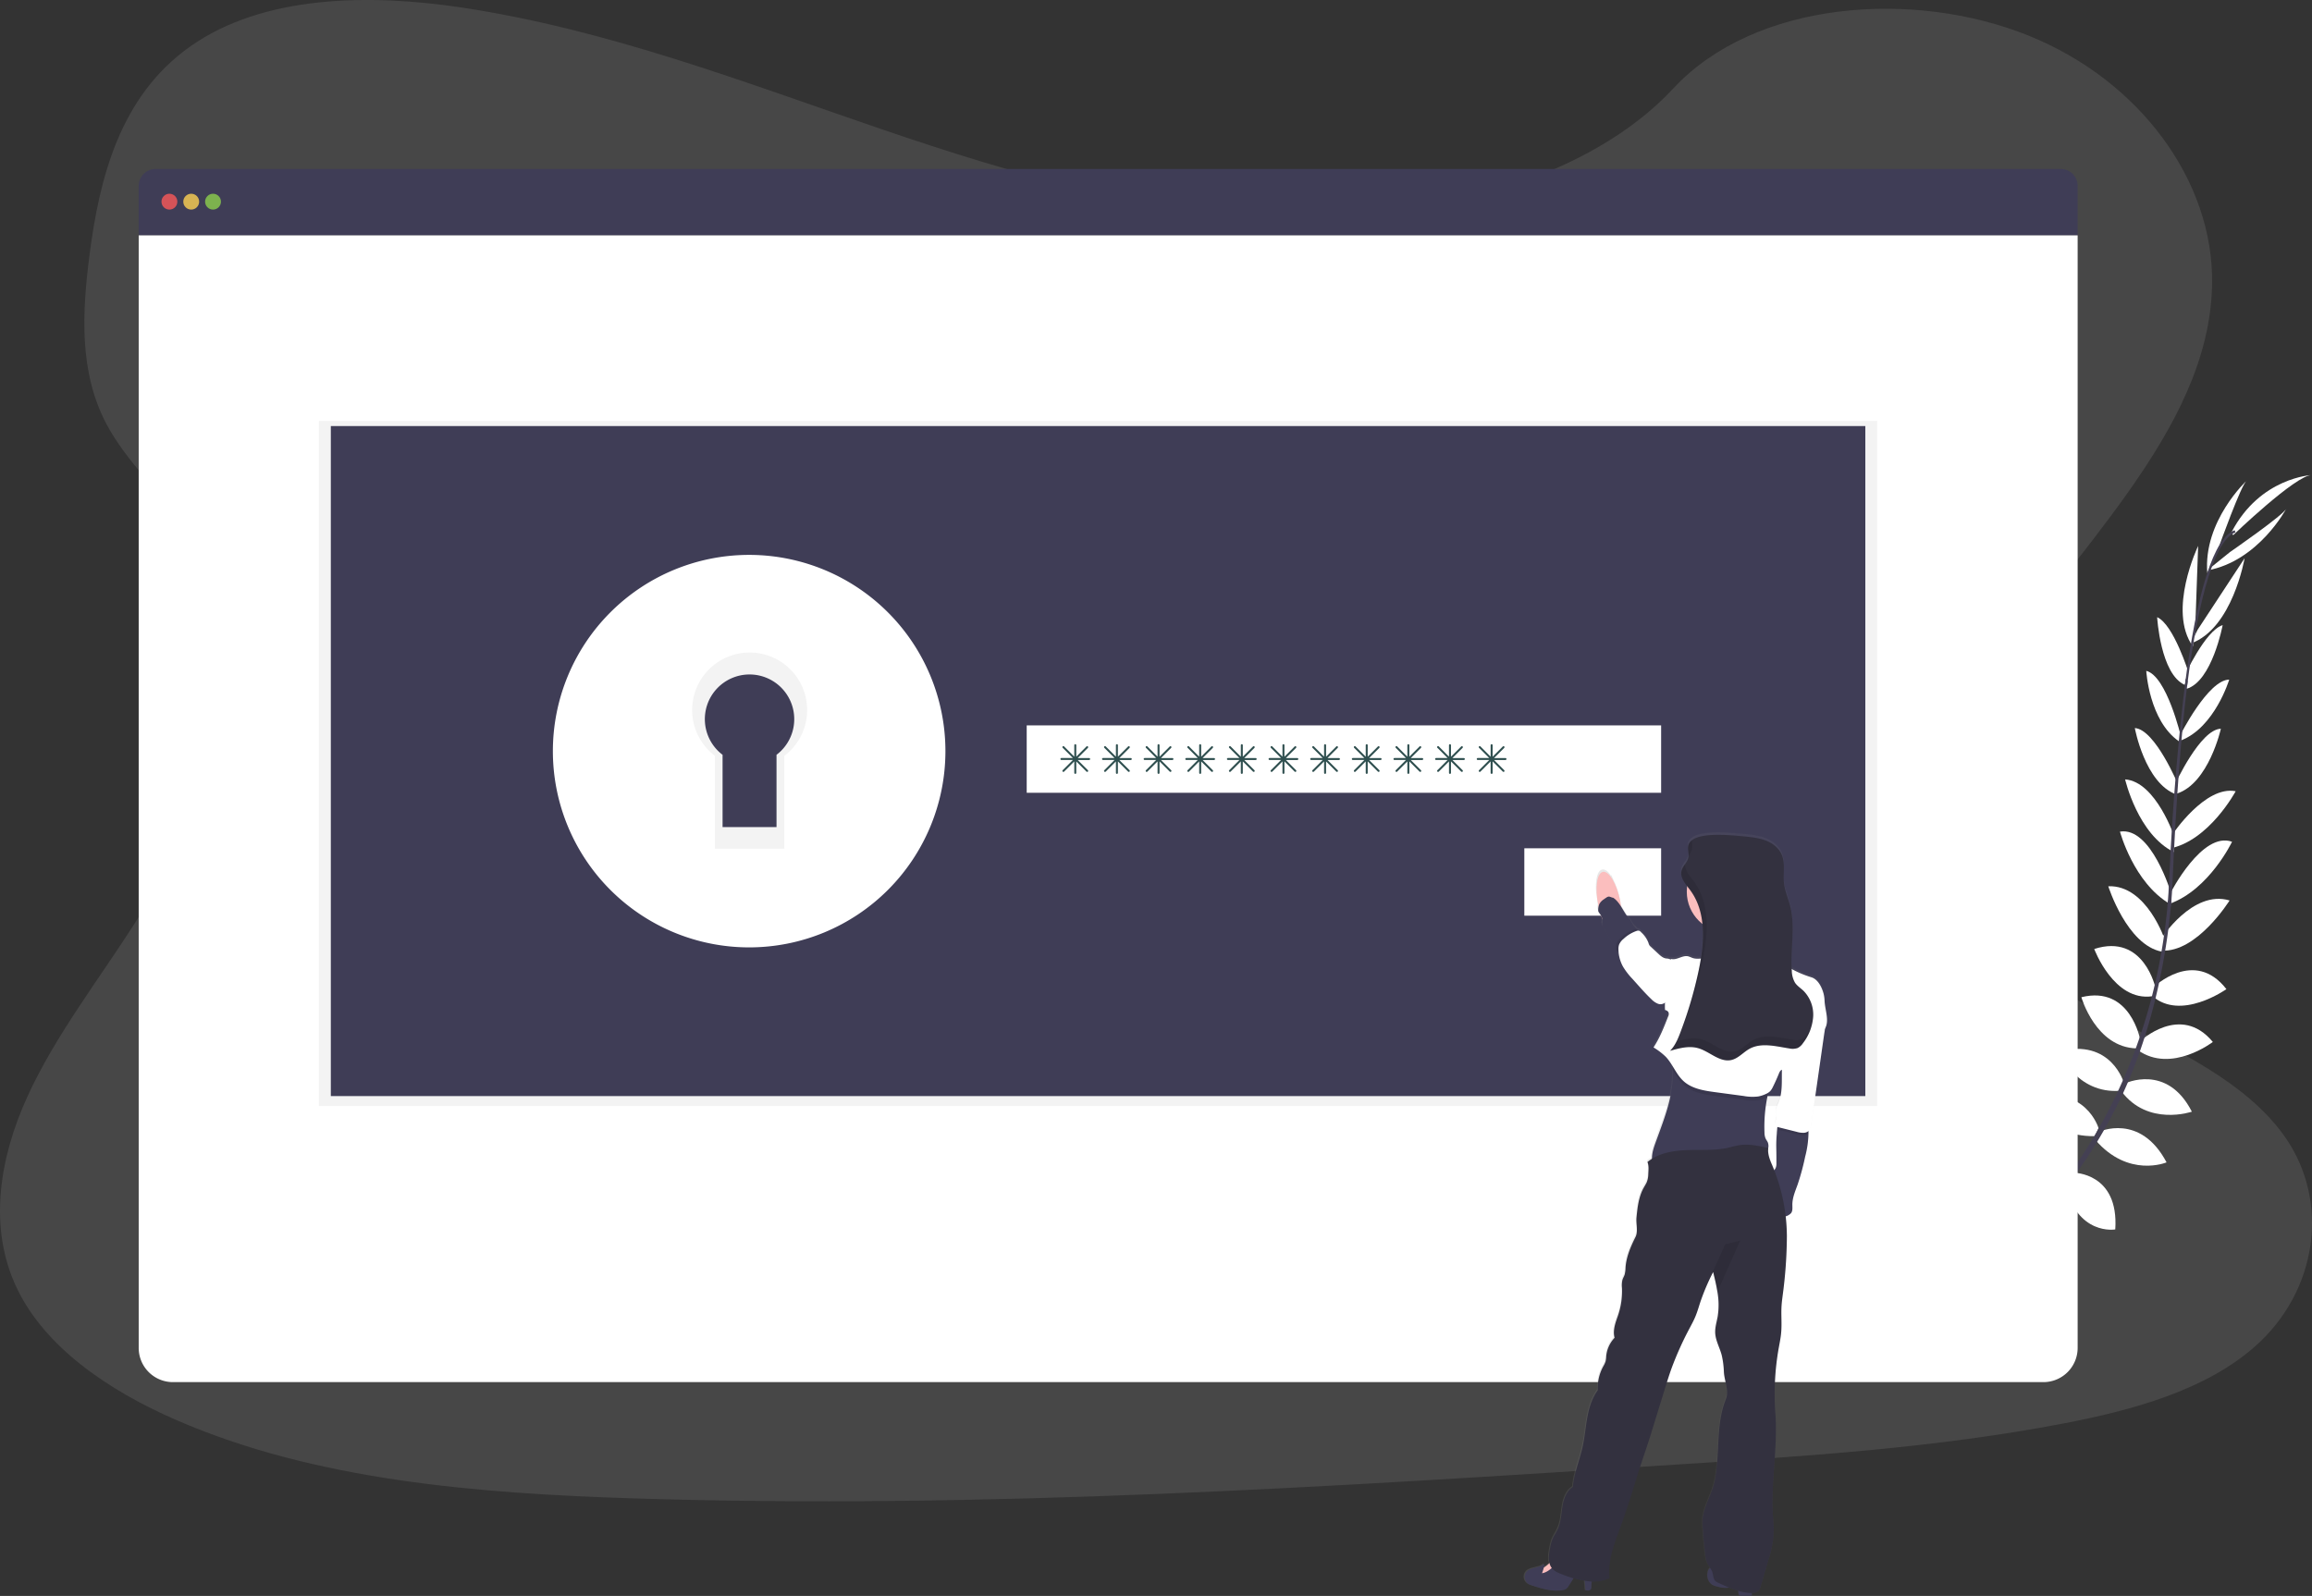 <svg id="f9eb83fe-2109-496c-8de2-d29751931755" data-name="Layer 1" xmlns="http://www.w3.org/2000/svg" xmlns:xlink="http://www.w3.org/1999/xlink" width="1166.17" height="805.09" viewBox="0 0 1166.17 805.09"><rect x="0" y="0" width="1166.17" height="805.09" fill="#333333" stroke="none"/><defs><linearGradient id="b7f84a8b-804f-4004-8d61-2f9b427d4893" x1="785.51" y1="659.88" x2="938.51" y2="659.88" gradientUnits="userSpaceOnUse"><stop offset="0" stop-color="gray" stop-opacity="0.25"/><stop offset="0.54" stop-color="gray" stop-opacity="0.12"/><stop offset="1" stop-color="gray" stop-opacity="0.1"/></linearGradient></defs><title>authentication</title><path d="M676.53,157.07c-74.75.1-146.7-21.09-215.52-44.63S323.9,62.54,250.54,51.37c-47.18-7.18-100.83-6.52-137.71,19.55C77.33,96,67.05,137.51,62.09,175.86c-3.73,28.85-5.45,59.13,8.52,85.52,9.7,18.32,26.3,33.42,38,50.88C149.45,373,124.89,450.59,85.2,512.74c-18.61,29.16-40.41,57.11-54.48,87.94s-19.84,65.79-5.49,96.22c14.22,30.16,46.34,52.05,80.81,67,70,30.42,151.5,36.94,230.81,39.45,175.56,5.57,351.46-5.79,526.89-17.15,64.92-4.2,130.13-8.43,193.71-20.6,35.3-6.75,71.65-16.77,96.68-38.73,31.77-27.88,38.27-73.4,15.15-106.12-38.77-54.88-141-65.23-168.8-124.61-15.33-32.69-2.11-70.18,17.36-101.69,41.76-67.61,113.64-128.17,114.85-203.79.83-51.93-36.55-102.59-92.38-125.16C981.79,41.86,902,47.94,861,92,818.84,137.39,742.53,157,676.53,157.07Z" transform="translate(-16.91 -47.46)" fill="#ffffff" opacity="0.1"/><path d="M1009.44,692.82s-12.29-8.11-24.47-2.34c0,0,3.75,7.22,19.17,6.54Z" transform="translate(-16.91 -47.46)" fill="#ffffff"/><path d="M1011,693.25s3.74,14.24-5.64,23.93c0,0-5.64-5.87,0-20.25Z" transform="translate(-16.91 -47.46)" fill="#ffffff"/><path d="M1026.28,679.58s-.91-12.11-28.26-8.09c0,0-.13,7.81,9.47,11.51S1021.49,683.58,1026.28,679.58Z" transform="translate(-16.91 -47.46)" fill="#ffffff"/><path d="M1028,679.5s11.56,3.71,1.25,29.36c0,0-7.63-1.7-9-11.91S1022.94,683.22,1028,679.5Z" transform="translate(-16.91 -47.46)" fill="#ffffff"/><path d="M1043.44,662.32s1.57-19.93-26.38-17.89c0,0-2,18,21.45,22.68Z" transform="translate(-16.91 -47.46)" fill="#ffffff"/><path d="M1061.91,639.82s-3.83-22.59-31.77-15.86c0,0-.1,19.53,27.21,21.24Z" transform="translate(-16.91 -47.46)" fill="#ffffff"/><path d="M1075.41,616.56s-6.42-22-34.1-15.42c0,0,6.59,19.79,32.26,19.48Z" transform="translate(-16.91 -47.46)" fill="#ffffff"/><path d="M1088.23,593.84s-6.27-22.83-33-16c0,0,8.92,21.69,31.23,19.86Z" transform="translate(-16.91 -47.46)" fill="#ffffff"/><path d="M1096.49,572.26s-4.82-27.92-29.74-21.74c0,0,7.24,25.4,27.91,25.81Z" transform="translate(-16.91 -47.46)" fill="#ffffff"/><path d="M1104.24,546.19s-5.79-28.14-31-20c0,0,9.88,26.6,29.21,23.85Z" transform="translate(-16.91 -47.46)" fill="#ffffff"/><path d="M1109,521.93s-9.19-28.15-28.68-27.39c0,0,9.39,29.73,27.05,33Z" transform="translate(-16.91 -47.46)" fill="#ffffff"/><path d="M1112.08,498.25s-10-33.88-25.86-31.27c0,0,6.92,25.9,25.3,36.55Z" transform="translate(-16.91 -47.46)" fill="#ffffff"/><path d="M1113.82,470s-9.38-28.23-25-29.36c0,0,6.38,27.78,24.69,36.7Z" transform="translate(-16.91 -47.46)" fill="#ffffff"/><path d="M1115.71,443.64s-11.69-28.26-22-28.9c0,0,5.08,27.83,21,33.54Z" transform="translate(-16.91 -47.46)" fill="#ffffff"/><path d="M1117,419.12s-7.19-30.69-17.52-33.24c0,0,1.41,25.11,16.48,35.54Z" transform="translate(-16.91 -47.46)" fill="#ffffff"/><path d="M1120.9,387s-7.56-24.47-15.93-28.2c0,0,1.65,28.85,14,34.18Z" transform="translate(-16.91 -47.46)" fill="#ffffff"/><path d="M1124.13,366l1.52-43.14S1110,355.38,1123,373.57Z" transform="translate(-16.91 -47.46)" fill="#ffffff"/><path d="M1136.21,323.09s11.27-31.5,14-33.26c0,0-22.1,20.44-19.94,46.73Z" transform="translate(-16.91 -47.46)" fill="#ffffff"/><path d="M1044.2,662.17s19.82-2.59,19.23,25.42c0,0-17.91,2.92-23.76-20.25Z" transform="translate(-16.91 -47.46)" fill="#ffffff"/><path d="M1062.85,639.06s22.9-.07,21,28.6c0,0-19.23,3.44-25.57-23.18Z" transform="translate(-16.91 -47.46)" fill="#ffffff"/><path d="M1075.63,618.41s20.79-9.75,34.09,15.42c0,0-19.2,8.12-35.93-11.35Z" transform="translate(-16.91 -47.46)" fill="#ffffff"/><path d="M1088.69,594.05s21.29-10.37,33.79,14.21c0,0-22.18,7.64-35.55-10.32Z" transform="translate(-16.91 -47.46)" fill="#ffffff"/><path d="M1096.22,572.87s20.49-19.57,36.84.22c0,0-20.93,16.11-37.78,4.14Z" transform="translate(-16.91 -47.46)" fill="#ffffff"/><path d="M1103.08,545.52s20.61-20,36.83.92c0,0-23.13,16.43-37.57,3.28Z" transform="translate(-16.91 -47.46)" fill="#ffffff"/><path d="M1106.93,521.13s15.88-25,34.58-19.42c0,0-16.48,26.47-34.4,25.29Z" transform="translate(-16.91 -47.46)" fill="#ffffff"/><path d="M1111.61,498.09s16-31.48,31.14-26c0,0-11.54,24.2-31.55,31.31Z" transform="translate(-16.91 -47.46)" fill="#ffffff"/><path d="M1112.72,468.36s16.45-24.78,31.86-21.75c0,0-13.45,25.13-33.46,28.92Z" transform="translate(-16.91 -47.46)" fill="#ffffff"/><path d="M1114,443.09s12.75-27.81,23.11-28c0,0-6.12,27.61-22.25,32.72Z" transform="translate(-16.91 -47.46)" fill="#ffffff"/><path d="M1116.5,418.52s14.17-28.16,24.82-28.22c0,0-7.25,24.08-24.35,30.69Z" transform="translate(-16.91 -47.46)" fill="#ffffff"/><path d="M1118.63,388.76s10.6-23.3,19.38-25.94c0,0-5.3,28.4-18.21,32.12Z" transform="translate(-16.91 -47.46)" fill="#ffffff"/><path d="M1125.39,365.15l23.69-36.09s-6.07,35.6-27.15,43Z" transform="translate(-16.91 -47.46)" fill="#ffffff"/><path d="M1141.65,326s27.53-19,28.53-22.07c0,0-14,26.61-40,31.31Z" transform="translate(-16.91 -47.46)" fill="#ffffff"/><path d="M1143.3,317.45s31.61-30.39,39.68-30.36c0,0-26.07,1.19-40.44,28.74Z" transform="translate(-16.91 -47.46)" fill="#ffffff"/><path d="M1118.94,393.27l1.15.15c5.94-46.49,14.6-74,24.38-77.37l-.38-1.1C1133.72,318.55,1125,345.64,1118.94,393.27Z" transform="translate(-16.91 -47.46)" fill="#444053"/><path d="M1110.2,504.45l1.74.14c.37-4.34.65-8.78.84-13.21,1.66-38.48,4.23-73.82,7.61-100.31l-1-1.25c-3.39,26.55-6.69,62.95-8.35,101.49C1110.85,495.71,1110.57,500.13,1110.2,504.45Z" transform="translate(-16.91 -47.46)" fill="#444053"/><path d="M977,715c.3-.13,30.93-13.81,62.72-46.43a252.22,252.22,0,0,0,45.85-65c14.7-29.93,23.66-66.71,26.66-102.44l-1.81.85c-6.75,80.2-43.26,135-72.29,164.85-31.48,32.33-61.77,45.87-62.07,46Z" transform="translate(-16.91 -47.46)" fill="#444053"/><path d="M1056.31,132.69H95.43a8.56,8.56,0,0,0-8.56,8.56v24.94h978V141.25A8.56,8.56,0,0,0,1056.31,132.69Z" transform="translate(-16.91 -47.46)" fill="#3f3d56"/><path d="M86.87,166.19V727.43a17.26,17.26,0,0,0,17.26,17.26h943.48a17.26,17.26,0,0,0,17.26-17.26V166.19Z" transform="translate(-16.91 -47.46)" fill="#fff"/><circle cx="85.45" cy="101.73" r="4" fill="#fa5959" opacity="0.8"/><circle cx="96.45" cy="101.73" r="4" fill="#fed253" opacity="0.8"/><circle cx="107.45" cy="101.73" r="4" fill="#8ccf4d" opacity="0.8"/><rect x="160.87" y="212.31" width="786" height="345.62" opacity="0.05"/><rect x="166.87" y="214.93" width="774" height="338" fill="#3f3d56"/><path d="M394.78,349.38a77,77,0,1,0,77,77A77,77,0,0,0,394.78,349.38Zm13.81,78.85v36.46H381.37V428.23a22.55,22.55,0,1,1,27.22,0Z" transform="translate(-16.91 -47.46)" fill="#ffffff"/><path d="M394.78,349.38a77,77,0,1,0,77,77A77,77,0,0,0,394.78,349.38Zm13.81,78.85v36.46H381.37V428.23a22.55,22.55,0,1,1,27.22,0Z" transform="translate(-16.91 -47.46)" opacity="0.05"/><path d="M394.78,327.38a99,99,0,1,0,99,99A99,99,0,0,0,394.78,327.38Zm17.75,101.38v46.87h-35V428.76a29,29,0,1,1,35,0Z" transform="translate(-16.91 -47.46)" fill="#ffffff"/><rect x="517.87" y="365.93" width="320" height="34" fill="#fff"/><rect x="768.87" y="427.93" width="69" height="34" fill="#ffffff"/><path d="M566.28,429.88h-5.79l5.15-5.14a.51.51,0,0,0,0-.71.5.5,0,0,0-.71,0l-5.15,5.15v-5.8a.5.5,0,0,0-.5-.5.51.51,0,0,0-.5.5v5.8L553.64,424a.5.5,0,0,0-.71,0,.51.51,0,0,0,0,.71l5.15,5.14h-5.8a.51.51,0,0,0-.5.5.5.5,0,0,0,.5.5h5.8L552.93,436a.51.51,0,0,0,0,.71.52.52,0,0,0,.71,0l5.14-5.15v5.79a.5.5,0,0,0,.5.5.5.5,0,0,0,.5-.5v-5.79l5.15,5.15a.52.52,0,0,0,.71,0,.51.51,0,0,0,0-.71l-5.15-5.15h5.79a.5.5,0,0,0,.5-.5A.5.5,0,0,0,566.28,429.88Z" transform="translate(-16.91 -47.46)" fill="#2f4f4f"/><path d="M587.28,429.88h-5.79l5.15-5.14a.51.51,0,0,0,0-.71.5.5,0,0,0-.71,0l-5.15,5.15v-5.8a.5.5,0,0,0-.5-.5.51.51,0,0,0-.5.5v5.8L574.64,424a.5.5,0,0,0-.71,0,.51.51,0,0,0,0,.71l5.15,5.14h-5.8a.51.51,0,0,0-.5.5.5.5,0,0,0,.5.5h5.8L573.93,436a.51.51,0,0,0,0,.71.52.52,0,0,0,.71,0l5.14-5.15v5.79a.5.5,0,0,0,.5.5.5.5,0,0,0,.5-.5v-5.79l5.15,5.15a.52.52,0,0,0,.71,0,.51.51,0,0,0,0-.71l-5.15-5.15h5.79a.5.5,0,0,0,.5-.5A.5.5,0,0,0,587.28,429.88Z" transform="translate(-16.91 -47.46)" fill="#2f4f4f"/><path d="M608.28,429.88h-5.79l5.15-5.14a.51.51,0,0,0,0-.71.5.5,0,0,0-.71,0l-5.15,5.15v-5.8a.5.5,0,0,0-.5-.5.51.51,0,0,0-.5.5v5.8L595.64,424a.5.5,0,0,0-.71,0,.51.51,0,0,0,0,.71l5.15,5.14h-5.8a.51.51,0,0,0-.5.5.5.5,0,0,0,.5.5h5.8L594.93,436a.51.51,0,0,0,0,.71.52.52,0,0,0,.71,0l5.14-5.15v5.79a.5.5,0,0,0,.5.5.5.5,0,0,0,.5-.5v-5.79l5.15,5.15a.52.52,0,0,0,.71,0,.51.51,0,0,0,0-.71l-5.15-5.15h5.79a.5.5,0,0,0,.5-.5A.5.5,0,0,0,608.28,429.88Z" transform="translate(-16.91 -47.46)" fill="#2f4f4f"/><path d="M629.28,429.88h-5.79l5.15-5.14a.51.51,0,0,0,0-.71.5.5,0,0,0-.71,0l-5.15,5.15v-5.8a.5.5,0,0,0-.5-.5.51.51,0,0,0-.5.5v5.8L616.64,424a.5.5,0,0,0-.71,0,.51.51,0,0,0,0,.71l5.15,5.14h-5.8a.51.51,0,0,0-.5.5.5.5,0,0,0,.5.5h5.8L615.93,436a.51.51,0,0,0,0,.71.52.52,0,0,0,.71,0l5.14-5.15v5.79a.5.5,0,0,0,.5.5.5.5,0,0,0,.5-.5v-5.79l5.15,5.15a.52.52,0,0,0,.71,0,.51.51,0,0,0,0-.71l-5.15-5.15h5.79a.5.5,0,0,0,.5-.5A.5.5,0,0,0,629.28,429.88Z" transform="translate(-16.91 -47.46)" fill="#2f4f4f"/><path d="M650.28,429.88h-5.79l5.15-5.14a.51.51,0,0,0,0-.71.5.5,0,0,0-.71,0l-5.15,5.15v-5.8a.5.5,0,0,0-.5-.5.51.51,0,0,0-.5.5v5.8L637.64,424a.5.5,0,0,0-.71,0,.51.51,0,0,0,0,.71l5.15,5.14h-5.8a.51.51,0,0,0-.5.5.5.5,0,0,0,.5.5h5.8L636.93,436a.51.51,0,0,0,0,.71.52.52,0,0,0,.71,0l5.14-5.15v5.79a.5.5,0,0,0,.5.5.5.5,0,0,0,.5-.5v-5.79l5.15,5.15a.52.52,0,0,0,.71,0,.51.51,0,0,0,0-.71l-5.15-5.15h5.79a.5.5,0,0,0,.5-.5A.5.5,0,0,0,650.28,429.88Z" transform="translate(-16.91 -47.46)" fill="#2f4f4f"/><path d="M671.28,429.88h-5.79l5.15-5.14a.51.51,0,0,0,0-.71.5.5,0,0,0-.71,0l-5.15,5.15v-5.8a.5.5,0,0,0-.5-.5.51.51,0,0,0-.5.5v5.8L658.64,424a.5.5,0,0,0-.71,0,.51.51,0,0,0,0,.71l5.15,5.14h-5.8a.51.51,0,0,0-.5.5.5.5,0,0,0,.5.5h5.8L657.93,436a.51.51,0,0,0,0,.71.52.52,0,0,0,.71,0l5.14-5.15v5.79a.5.5,0,0,0,.5.5.5.5,0,0,0,.5-.5v-5.79l5.15,5.15a.52.52,0,0,0,.71,0,.51.51,0,0,0,0-.71l-5.15-5.15h5.79a.5.5,0,0,0,.5-.5A.5.5,0,0,0,671.28,429.88Z" transform="translate(-16.91 -47.46)" fill="#2f4f4f"/><path d="M692.28,429.88h-5.79l5.15-5.14a.51.51,0,0,0,0-.71.5.5,0,0,0-.71,0l-5.15,5.15v-5.8a.5.5,0,0,0-.5-.5.51.51,0,0,0-.5.5v5.8L679.64,424a.5.5,0,0,0-.71,0,.51.51,0,0,0,0,.71l5.15,5.14h-5.8a.51.51,0,0,0-.5.5.5.5,0,0,0,.5.5h5.8L678.93,436a.51.51,0,0,0,0,.71.52.52,0,0,0,.71,0l5.14-5.15v5.79a.5.5,0,0,0,.5.5.5.5,0,0,0,.5-.5v-5.79l5.15,5.15a.52.52,0,0,0,.71,0,.51.51,0,0,0,0-.71l-5.15-5.15h5.79a.5.5,0,0,0,.5-.5A.5.5,0,0,0,692.28,429.88Z" transform="translate(-16.91 -47.46)" fill="#2f4f4f"/><path d="M713.28,429.88h-5.79l5.15-5.14a.51.51,0,0,0,0-.71.5.5,0,0,0-.71,0l-5.15,5.15v-5.8a.5.5,0,0,0-.5-.5.51.51,0,0,0-.5.5v5.8L700.64,424a.5.5,0,0,0-.71,0,.51.51,0,0,0,0,.71l5.15,5.14h-5.8a.51.51,0,0,0-.5.5.5.5,0,0,0,.5.5h5.8L699.93,436a.51.51,0,0,0,0,.71.52.52,0,0,0,.71,0l5.14-5.15v5.79a.5.5,0,0,0,.5.5.5.5,0,0,0,.5-.5v-5.79l5.15,5.15a.52.52,0,0,0,.71,0,.51.51,0,0,0,0-.71l-5.15-5.15h5.79a.5.5,0,0,0,.5-.5A.5.5,0,0,0,713.28,429.88Z" transform="translate(-16.91 -47.46)" fill="#2f4f4f"/><path d="M734.28,429.88h-5.79l5.15-5.14a.51.51,0,0,0,0-.71.5.5,0,0,0-.71,0l-5.15,5.15v-5.8a.5.5,0,0,0-.5-.5.51.51,0,0,0-.5.5v5.8L721.64,424a.5.5,0,0,0-.71,0,.51.51,0,0,0,0,.71l5.15,5.14h-5.8a.51.51,0,0,0-.5.5.5.5,0,0,0,.5.5h5.8L720.93,436a.51.51,0,0,0,0,.71.52.52,0,0,0,.71,0l5.14-5.15v5.79a.5.5,0,0,0,.5.5.5.5,0,0,0,.5-.5v-5.79l5.15,5.15a.52.52,0,0,0,.71,0,.51.51,0,0,0,0-.71l-5.15-5.15h5.79a.5.5,0,0,0,.5-.5A.5.5,0,0,0,734.28,429.88Z" transform="translate(-16.91 -47.46)" fill="#2f4f4f"/><path d="M755.28,429.88h-5.79l5.15-5.14a.51.51,0,0,0,0-.71.5.5,0,0,0-.71,0l-5.15,5.15v-5.8a.5.5,0,0,0-.5-.5.51.51,0,0,0-.5.5v5.8L742.64,424a.5.5,0,0,0-.71,0,.51.51,0,0,0,0,.71l5.15,5.14h-5.8a.51.51,0,0,0-.5.5.5.5,0,0,0,.5.5h5.8L741.93,436a.51.51,0,0,0,0,.71.52.52,0,0,0,.71,0l5.14-5.15v5.79a.5.5,0,0,0,.5.5.5.5,0,0,0,.5-.5v-5.79l5.15,5.15a.52.52,0,0,0,.71,0,.51.51,0,0,0,0-.71l-5.15-5.15h5.79a.5.5,0,0,0,.5-.5A.5.5,0,0,0,755.28,429.88Z" transform="translate(-16.91 -47.46)" fill="#2f4f4f"/><path d="M776.28,429.88h-5.79l5.15-5.14a.51.51,0,0,0,0-.71.5.5,0,0,0-.71,0l-5.15,5.15v-5.8a.5.5,0,0,0-.5-.5.51.51,0,0,0-.5.5v5.8L763.64,424a.5.5,0,0,0-.71,0,.51.51,0,0,0,0,.71l5.15,5.14h-5.8a.51.51,0,0,0-.5.5.5.5,0,0,0,.5.5h5.8L762.93,436a.51.51,0,0,0,0,.71.52.52,0,0,0,.71,0l5.14-5.15v5.79a.5.5,0,0,0,.5.5.5.5,0,0,0,.5-.5v-5.79l5.15,5.15a.52.52,0,0,0,.71,0,.51.51,0,0,0,0-.71l-5.15-5.15h5.79a.5.5,0,0,0,.5-.5A.5.5,0,0,0,776.28,429.88Z" transform="translate(-16.91 -47.46)" fill="#2f4f4f"/><path d="M937.27,551.53a17.9,17.9,0,0,0-.45-3.59c-.9-3.38-2.93-7.47-6.27-8.49a52.64,52.64,0,0,1-9.94-4.2c-.6-10.72,1.86-21.69-.82-32.08-1-3.8-2.65-7.44-3.09-11.33-.55-4.84.77-10-1.16-14.46-1.52-3.52-4.86-6-8.45-7.3s-7.46-1.65-11.27-2c-4.8-.39-20.34-2.23-25.76,2.06h0a5.66,5.66,0,0,0-1,1l0,0a4,4,0,0,0-.32.52l-.05.08a4.06,4.06,0,0,0-.27.65h0a5.06,5.06,0,0,0-.17.75c0,.08,0,.16,0,.24s0,.35,0,.53v.27c0,.18,0,.36,0,.55s0,.14,0,.21c.07.9.2,1.8.2,2.69a5.79,5.79,0,0,1-.12,1.32,9.24,9.24,0,0,1-1.66,3.24h0l-.18.26c-.11.16-.22.31-.32.47s-.18.28-.26.42-.16.23-.23.36a4.89,4.89,0,0,0-.26.51c0,.1-.11.19-.15.29a4.94,4.94,0,0,0-.3.84,5.58,5.58,0,0,0-.06,2.66,9.9,9.9,0,0,0,1.37,3.15c.25.41.52.81.8,1.21l.7.95a21.58,21.58,0,0,0-.21,2.8,20.69,20.69,0,0,0,7.9,16.26,61.25,61.25,0,0,1-.13,12.69c-.09.88-.2,1.77-.32,2.65s-.21,1.46-.33,2.19a10.15,10.15,0,0,1-4.37-.33,20.59,20.59,0,0,0-2-.77c-2.91-.73-5.88,2.17-8.76,1.29,0,.14-.08.27-.13.4a3.92,3.92,0,0,0-2-.59c-1.71-.08-3.1-1.32-4.34-2.49l-3.81-3.59a4.21,4.21,0,0,1-.66-.74,5.19,5.19,0,0,1-.46-1.23c-.64-2.07-2.19-3.72-3.69-5.29a2.5,2.5,0,0,0-1.09-.79,1.68,1.68,0,0,0-.5,0,4.39,4.39,0,0,0-.33-.4,9.41,9.41,0,0,0-.83-.84c-1.82-1.68-2-3.12-3.58-5a48.05,48.05,0,0,1-3.74-5.65c-.13-1.05-.31-2.13-.53-3.22a41.43,41.43,0,0,0-2.19-7.3l-2-4.43-.23.23c-1.45-2.16-3-3.34-4.39-3.06-2.33.48-3.48,5-3.11,10.91l.8,6c0,.15.07.3.11.45a11.07,11.07,0,0,0-.22,2.16c0,.84.78,1.46,1.19,2.21a6.25,6.25,0,0,1,1,3.41c-.05.43-.18.84-.2,1.26a4.85,4.85,0,0,0,.94,2.6l5,8.4,1,1.76.06.08a4.27,4.27,0,0,0,1.34,1.54,18.32,18.32,0,0,0,1.65,6.07c.17.38.36.74.56,1.1a35.37,35.37,0,0,0,4.72,6.13l2.38,2.67c2.35,2.62,4.7,5.25,7.25,7.67a9.71,9.71,0,0,0,3.24,2.27,3.67,3.67,0,0,0,3.64-.53c0,1.24,0,2.48,0,3.72a2.09,2.09,0,0,1,1.58,3.29c-2.1,5.39-4.22,10.83-7.4,15.66a33.33,33.33,0,0,1,6.2,4.73,27.88,27.88,0,0,1,3.23,4.37c.09.74.16,1.47.2,2.2.74,11.92-3.87,23.75-8,35.11-1.19,3.22-2.49,6.59-2.39,9.94a19.51,19.51,0,0,0-2.24,1.61c.82,2.14.5,4.05.41,6.34a11.23,11.23,0,0,1-.83,4,28.12,28.12,0,0,1-1.44,2.57c-2.59,4.57-3.16,10-3.68,15.22-.31,3.15.91,7-.52,9.82-2.47,4.84-4.66,10-5,15.38a15.42,15.42,0,0,1-.46,3.59c-.31,1-.86,1.85-1.14,2.83a12.11,12.11,0,0,0-.2,4,38.28,38.28,0,0,1-2.1,14.11c-1.25,3.57-2.63,7.39-1.65,11.06a15.59,15.59,0,0,0-4.23,9.29,14.65,14.65,0,0,1-.32,2.65,12.89,12.89,0,0,1-1.2,2.55,22.32,22.32,0,0,0-2.72,12c-3,4.07-4.5,9.09-5.39,14.08s-1.28,10.07-2.42,15c-1.52,6.52-4.27,13.11-4.81,19.79-3.24,2.07-4.64,6.08-5.26,9.87s-.72,7.77-2.31,11.27c-.82,1.82-2,3.45-2.78,5.31a24.38,24.38,0,0,0-1.2,4.57c-.48,2.44-.9,5.16-.31,7.5a11.31,11.31,0,0,1-2.93,2.23c.16-.62.29-1.24.4-1.87-2.58,2.34-7.26,1.52-9.32,4.33a4.22,4.22,0,0,0,1,5.79,8,8,0,0,0,2.07.89c5,1.6,10.14,3.21,15.28,2.36a4.56,4.56,0,0,0,1.73-.55,5.57,5.57,0,0,0,1.61-1.86c.77-1.22,1.54-2.44,2.3-3.66a47.51,47.51,0,0,0,5.61,1.31c.19,1.6.33,3.2.4,4.8,1,.2,2.34.26,2.81-.67a2.43,2.43,0,0,0,.17-1.11c0-.71.1-1.65.16-2.61h.2a19,19,0,0,0,8.85-1.79c-1.07-8.86,2.46-17.52,5.52-25.9,3.23-8.82,6-17.8,8.79-26.78,2-6.32,4.21-12.44,6.17-18.77q3.7-12,7.43-24c1.08-3.52,2.17-7,3.41-10.5a163.57,163.57,0,0,1,9.27-20.63c1-1.89,2-3.76,2.82-5.72,1-2.39,1.71-4.89,2.51-7.36a114,114,0,0,1,6.28-14.78c.07-.13.12-.25.19-.37.81,3.31,1.62,6.67,2.16,10a38,38,0,0,1,.17,12.36c-.48,2.79-1.39,5.55-1.28,8.38.15,3.91,2.24,7.46,3.27,11.23a42.74,42.74,0,0,1,1.12,8.6c.28,4.5,2.72,9.55,1,13.72-5.35,13.21-2.76,28.13-5.81,42-1.57,7.12-6.38,13.81-6,21.09q.4,7.75,1.36,15.46A14.71,14.71,0,0,0,878,836a17.22,17.22,0,0,0,1.37,2.24c-.44.17-.81.62-1.13,1.57-.82,2.5,0,5.6,2.22,7a9.72,9.72,0,0,0,2.89,1,15.22,15.22,0,0,0,4.18.58,9.76,9.76,0,0,0,1.31-.16,47.64,47.64,0,0,0,4.73,1.7c0,.41.08.82.13,1.23a1.53,1.53,0,0,0,.52,1.13,1.56,1.56,0,0,0,.8.14l5.43,0c0-.45,0-.91,0-1.36a4.47,4.47,0,0,0,3.45-1.12,5.34,5.34,0,0,0,1-2.08q2.22-7.53,4.41-15.07a48.18,48.18,0,0,0,2.15-17.2c-1.93-18.43,2.31-36.92.93-55.4a132.71,132.71,0,0,1,1.7-33.24c.45-2.48,1-5,1.2-7.47.44-4.66-.1-9.37.23-14,.11-1.62.33-3.23.53-4.84a232.43,232.43,0,0,0,2.15-30.15,95,95,0,0,0-.62-10,5.71,5.71,0,0,0,2.73-1.6c.89-1.16.66-2.79.65-4.27,0-3.54,1.49-6.88,2.69-10.22a121.44,121.44,0,0,0,3.78-14.06,49.09,49.09,0,0,0,1.68-11.75q0-.6-.06-1.2a3.1,3.1,0,0,0,.92-1,5.81,5.81,0,0,0,.48-1.85c.36-2.55.73-5.11,1.09-7.67q.4-2.75.79-5.49l3.18-22.19c.27-1.93.55-3.85.82-5.77l.83-5.74c.09-.68.19-1.36.26-2C939.86,561.61,937.53,556.17,937.27,551.53Zm-26.53,83.08c-1.18-2.8-2.28-5.67-2-8.69l-.11,0a4.46,4.46,0,0,0-.13-2.82c-.31-.73-.85-1.35-1.18-2.08a7.62,7.62,0,0,1-.54-2.8,76.33,76.33,0,0,1,1.43-18.14c.13-.7.27-1.41.4-2.11a5.22,5.22,0,0,0,1.14-.89,8.11,8.11,0,0,0,1.29-2c1.13-2.27,2.16-4.58,3.11-6.93.31-.76.76-1.64,1.53-1.83-.16,5.85.44,11.82-1.94,17.1a10.82,10.82,0,0,0-1,2.7c-.22,1.49.4,3,.18,4.48-.11.77-.44,1.48-.57,2.24a2.19,2.19,0,0,0,.58,2.12,1.75,1.75,0,0,0,.43.22c-.06.4-.11.81-.15,1.2-.08.82-.12,1.59-.17,2.07a64.5,64.5,0,0,0-.27,7.36c0,2.65.1,5.3.06,8a5.43,5.43,0,0,1-.38,2.27,3.94,3.94,0,0,1-.76,1C911.4,636.18,911.08,635.39,910.74,634.61Z" transform="translate(-16.91 -47.46)" fill="url(#b7f84a8b-804f-4004-8d61-2f9b427d4893)"/><ellipse cx="828.59" cy="502.96" rx="5.64" ry="15.97" transform="translate(-101 129.08) rotate(-11.58)" fill="#fbbebe"/><path d="M878.4,840c-.82,2.48,0,5.58,2.22,6.93a9.88,9.88,0,0,0,2.87,1,15.14,15.14,0,0,0,4.17.57c1.73-.08,3.39-.76,5.12-1a.8.8,0,0,1,.59.08.85.85,0,0,1,.22.7,26.43,26.43,0,0,0,.22,2.94,1.51,1.51,0,0,0,.52,1.13,1.56,1.56,0,0,0,.8.14l5.42,0A52.86,52.86,0,0,0,899,838.35a3.16,3.16,0,0,0-.4-1,3.31,3.31,0,0,0-1.73-1,9.67,9.67,0,0,0-4.19-.73c-1.75.23-3.21,1.36-4.7,2.3s-3.52,1.77-5.33,1.29S879.33,837.22,878.4,840Z" transform="translate(-16.91 -47.46)" fill="#3f3d56"/><path d="M798.82,835.61a15,15,0,0,1-5.47,3.72l-.92.44a.64.64,0,0,0-.31.25.54.54,0,0,0,.1.45,6.47,6.47,0,0,0,7.34,2.67,3.89,3.89,0,0,0,1.61-.84,5.28,5.28,0,0,0,1.24-3.22,6.59,6.59,0,0,0-.15-3.69C800.87,832.26,800.36,833.68,798.82,835.61Z" transform="translate(-16.91 -47.46)" fill="#fbbebe"/><path d="M819.6,847.93a2.43,2.43,0,0,1-.17,1.11c-.47.92-1.78.87-2.8.67a67.3,67.3,0,0,0-1.23-10.1c-1.94-.09-3.34,1.75-4.38,3.4l-2.68,4.25a5.54,5.54,0,0,1-1.6,1.86,4.74,4.74,0,0,1-1.73.55c-5.12.85-10.29-.76-15.23-2.36a8.07,8.07,0,0,1-2.07-.88,4.23,4.23,0,0,1-1-5.78c2.07-2.8,6.72-2,9.3-4.32a23.28,23.28,0,0,1-1.32,4.77c3.45-.52,5.77-3.68,8.55-5.79a5.26,5.26,0,0,1,2.44-1.16,5.37,5.37,0,0,1,2,.21,23.46,23.46,0,0,1,8.8,4.33c1.05.83,2.69,2,3.15,3.28C820.12,843.5,819.6,846.3,819.6,847.93Z" transform="translate(-16.91 -47.46)" fill="#3f3d56"/><circle cx="871.48" cy="449.87" r="20.66" fill="#fbbebe"/><path d="M929.09,619.31A49,49,0,0,1,927.42,631a120.64,120.64,0,0,1-3.78,14c-1.19,3.33-2.68,6.67-2.67,10.2,0,1.47.24,3.1-.66,4.26a6.22,6.22,0,0,1-2.92,1.67,3.65,3.65,0,0,0-2.46,2.19,15.45,15.45,0,0,1-2.08-4.58q-2.69-8.24-5-16.57a2.15,2.15,0,0,1,.14-2,2.48,2.48,0,0,1,.87-.49,9,9,0,0,0,2.77-1.78,4.05,4.05,0,0,0,.92-1.19,5.39,5.39,0,0,0,.39-2.26c0-2.65,0-5.29-.07-7.94a66.34,66.34,0,0,1,.28-7.33c0-.48.09-1.25.17-2.07.15-1.57.45-3.39,1.3-4,1.27-.85,5.07.29,6.51.49,2.48.34,5,.74,7.42,1.21A19.81,19.81,0,0,1,929.09,619.31Z" transform="translate(-16.91 -47.46)" fill="#3f3d56"/><path d="M845.67,520.46c-.8,1.6-2.72,2.37-4.2,3.38l-5.07,3.48a3.38,3.38,0,0,1-2.51.86,3.3,3.3,0,0,1-1.87-1.75.35.35,0,0,0,0-.08l-1.05-1.76-5-8.38a4.77,4.77,0,0,1-.93-2.58c0-.43.15-.83.19-1.26a6.05,6.05,0,0,0-1-3.4c-.4-.75-1.2-1.37-1.18-2.21a8,8,0,0,1,.56-3.23,6.54,6.54,0,0,1,2.19-2.34c.47-.34.95-.66,1.45-1a2.86,2.86,0,0,1,.87-.4c.83-.17,1.65.52,2.49.55,3.61,2.42,5,7,7.84,10.3,1.6,1.88,1.76,3.32,3.57,5,.29.26.57.54.84.83a5.81,5.81,0,0,1,.9,1.3C844.09,518.63,846.08,519.64,845.67,520.46Z" transform="translate(-16.91 -47.46)" fill="#3f3d56"/><path d="M881.13,518c1.49,3.15,2.65,6.61,2.22,10.07a6.29,6.29,0,0,1-.87,2.65c-1.44,2.21-4.46,2.61-7.09,2.74a4.18,4.18,0,0,0-3.08,1,2.8,2.8,0,0,0,.19,3.42,7.72,7.72,0,0,0,3.06,2c4.16,1.83,8.65,3.34,13.17,2.92,2.1-.2,4.14-.81,6.23-1.12a65.41,65.41,0,0,1,6.86-.38c2.72-.1,5.43-.37,8.14-.64l7.18-.71a1.6,1.6,0,0,0,1.07-.39c.53-.62-.15-1.53-.81-2-3.81-2.82-8.66-4.76-10.83-9-1-2-1.31-4.38-2.05-6.54s-1.92-4.11-2.38-6.31a41.81,41.81,0,0,1-.33-5.82,7.81,7.81,0,0,0-2-5.32c-1.43-1.33-3.5-1.67-5.44-1.75-4.78-.21-9.87.93-13.26,4.3-.91.91-1.69,2-2.63,2.82s-2.22,1.06-1.6,2.14,1.84,1.75,2.5,2.7A23,23,0,0,1,881.13,518Z" transform="translate(-16.91 -47.46)" fill="#fbbebe"/><path d="M921.86,547.09a113.62,113.62,0,0,1-6.12,22.53,84.86,84.86,0,0,0-3.6,10.1c-.77,3.1-.62,6.42-1.33,9.53-.88,3.87-1.76,7.75-2.47,11.65A76.39,76.39,0,0,0,906.92,619a7.57,7.57,0,0,0,.54,2.79c.33.72.86,1.34,1.17,2.08a5,5,0,0,1-.28,4,11.58,11.58,0,0,1-2.06,3.12c-9.32,2.78-19.29,1.87-29,2.46-8.95.54-18,2.38-26.82.85-1-4,.67-8.19,2.1-12.09,4.15-11.33,8.74-23.13,8-35a36.26,36.26,0,0,0-.47-4.13c-1.45-8.41.13-17.12,2.66-25.27,1.57-5.08,1.5-10.49,1.14-15.78a28.82,28.82,0,0,1-.07-5.17,9.09,9.09,0,0,1,1.88-4.83c0-.07.09-.14.14-.21s.44-.06.75,0h0a.64.64,0,0,0,.5,0l.11-.07a.25.25,0,0,1,.29,0c.23.14.36.62.86.71a19.92,19.92,0,0,0,2.23.21,12,12,0,0,1,2.66.38l.12,0a7.81,7.81,0,0,0,3.88-.33,10.31,10.31,0,0,0,2.38-.92c.22-.24,1.6-.46,1.88-.63.91-.55.71-3.13.9-4.19a11.52,11.52,0,0,1,.75-3.1,5.28,5.28,0,0,1,4.28-2.49,22.79,22.79,0,0,1,5.13.46c3.73.53,7.55.44,11.21,1.3,1.84.43,3.85,1.08,5.54.24.46.11.53.51.53,1a6.41,6.41,0,0,1-.28,1.37c-.64,2.76,1.53,5.3,3.53,7.3a11.32,11.32,0,0,0,2.95,2.35c1,.46,2,.65,3,1.15a5.46,5.46,0,0,1,2,1.83,7.64,7.64,0,0,1,1.14,2.91A17.4,17.4,0,0,1,921.86,547.09Z" transform="translate(-16.91 -47.46)" fill="#3f3d56"/><path d="M921.86,547.09a113.62,113.62,0,0,1-6.12,22.53,84.86,84.86,0,0,0-3.6,10.1c-.77,3.1-.62,6.42-1.33,9.53-.88,3.87-1.76,7.75-2.47,11.65-.21.12-.43.23-.65.33a15.35,15.35,0,0,1-3.92,1.26,24,24,0,0,1-7.32-.24l-14.27-1.91c-5.7-.77-11.77-1.7-16-5.56-2.35-2.12-3.89-4.92-5.58-7.62a36.26,36.26,0,0,0-.47-4.13c-1.45-8.41.13-17.12,2.66-25.27,1.57-5.08,1.5-10.49,1.14-15.78a28.82,28.82,0,0,1-.07-5.17,9.09,9.09,0,0,1,1.88-4.83,7.11,7.11,0,0,1,.89-.2h0a4.44,4.44,0,0,1,.61-.08h.29a4.36,4.36,0,0,1,1,.12,18.09,18.09,0,0,1,2,.77l.12,0a7.66,7.66,0,0,0,2.66.38c1.32,0,2.68-.21,4-.3a7.38,7.38,0,0,1,4.74.85,28.43,28.43,0,0,1,2.64,2.41,11.34,11.34,0,0,0,3.33,1.81,35.39,35.39,0,0,0,26.62-.56,5.21,5.21,0,0,1,2.67-.68,5,5,0,0,1,1.92.82c.6.35,1.19.69,1.8,1a7.64,7.64,0,0,1,1.14,2.91A17.4,17.4,0,0,1,921.86,547.09Z" transform="translate(-16.91 -47.46)" opacity="0.1"/><path d="M930.57,540.47a53.37,53.37,0,0,1-11.4-5,5.11,5.11,0,0,0-1.92-.82,5.37,5.37,0,0,0-2.68.68,35.37,35.37,0,0,1-26.61.56,11.57,11.57,0,0,1-3.33-1.81,29.9,29.9,0,0,0-2.64-2.41c-3.29-2.13-7.84.37-11.52-1a20.41,20.41,0,0,0-2-.77c-2.91-.73-5.87,2.17-8.73,1.29a48.65,48.65,0,0,0-2.35,8.92,97.23,97.23,0,0,0-.65,10.52c0,2.11-.1,4.22,0,6.33a2.58,2.58,0,0,1,1.74,1.13,2.56,2.56,0,0,1-.16,2.15c-2.09,5.37-4.21,10.8-7.38,15.61a33.92,33.92,0,0,1,6.18,4.72c3.5,3.7,5.22,8.89,9,12.31,4.26,3.85,10.33,4.79,16,5.55l14.27,1.91a24.39,24.39,0,0,0,7.33.25,15.43,15.43,0,0,0,3.91-1.27,7,7,0,0,0,2.18-1.44,8,8,0,0,0,1.29-2c1.13-2.26,2.16-4.57,3.11-6.91.33-.83.83-1.8,1.73-1.87,5.3-4.78,10.3-9.68,15.6-14.46a34.57,34.57,0,0,0,5.69-6c2.63-3.89.24-9.4,0-14.1a17.8,17.8,0,0,0-.45-3.57C935.92,545.56,933.9,541.48,930.57,540.47Z" transform="translate(-16.91 -47.46)" fill="#ffffff"/><path d="M845.67,520.46c-.8,1.6-2.72,2.37-4.2,3.38l-5.07,3.48a3.38,3.38,0,0,1-2.51.86,3.3,3.3,0,0,1-1.87-1.75c0-.23,0-.48,0-.72a6.71,6.71,0,0,1,.32-2.39,7.45,7.45,0,0,1,2.24-2.88,18.34,18.34,0,0,1,6.57-4,2.25,2.25,0,0,1,1.2-.12,1.58,1.58,0,0,1,.44.19,5.81,5.81,0,0,1,.9,1.3C844.09,518.63,846.08,519.64,845.67,520.46Z" transform="translate(-16.91 -47.46)" opacity="0.1"/><path d="M857.61,531c-1.7-.08-3.09-1.31-4.33-2.48L849.49,525a3.54,3.54,0,0,1-.66-.74,5.19,5.19,0,0,1-.46-1.23,14.11,14.11,0,0,0-3.68-5.28,2.4,2.4,0,0,0-1.09-.78,2.19,2.19,0,0,0-1.21.12,18.29,18.29,0,0,0-6.57,4,7.47,7.47,0,0,0-2.24,2.88,6.65,6.65,0,0,0-.32,2.39A18.36,18.36,0,0,0,835,534c.17.37.36.74.56,1.1a34.63,34.63,0,0,0,4.7,6.11l2.38,2.66c2.34,2.62,4.68,5.24,7.22,7.65a9.54,9.54,0,0,0,3.24,2.26,3.62,3.62,0,0,0,3.72-.6,5.38,5.38,0,0,0,1.06-1.9c1.54-4,3-8.16,3.09-12.47a47.06,47.06,0,0,0-.22-5.17C860.6,531.82,859.31,531.11,857.61,531Z" transform="translate(-16.91 -47.46)" fill="#ffffff"/><path d="M918.21,671a231.07,231.07,0,0,1-2.14,30.07c-.2,1.61-.42,3.22-.53,4.83-.33,4.67.21,9.36-.23,14-.23,2.51-.75,5-1.19,7.45a132.47,132.47,0,0,0-1.7,33.15c1.38,18.43-2.85,36.87-.93,55.25a44.66,44.66,0,0,1-.59,10.69,45.3,45.3,0,0,1-1.55,6.46q-2.19,7.51-4.4,15a5.2,5.2,0,0,1-1,2.08,4.74,4.74,0,0,1-3.75,1.11c-5.77-.18-11.2-2.67-16.44-5.1a5.73,5.73,0,0,1-1.65-1c-1.09-1.13-1-2.91-1.48-4.4s-1.78-2.89-2.52-4.42a14.43,14.43,0,0,1-1.09-4.55q-1-7.68-1.36-15.42c-.38-7.26,4.42-13.94,6-21,3-13.88.46-28.76,5.79-41.93,1.68-4.16-.76-9.2-1-13.68a43.37,43.37,0,0,0-1.12-8.58c-1-3.76-3.11-7.3-3.26-11.2-.11-2.82.8-5.57,1.27-8.35a37.53,37.53,0,0,0-.17-12.33c-.53-3.36-1.34-6.72-2.15-10l-.18.37a113,113,0,0,0-6.27,14.75c-.8,2.45-1.5,4.95-2.5,7.33-.82,2-1.83,3.83-2.82,5.71A164,164,0,0,0,860,737.84c-1.24,3.46-2.33,7-3.41,10.47l-7.41,24c-2,6.31-4.19,12.41-6.15,18.71-2.77,9-5.54,17.92-8.76,26.72-3,8.35-6.57,17-5.5,25.82a19,19,0,0,1-8.83,1.79,51.7,51.7,0,0,1-15-3.64c-1.91-.71-3.89-1.51-5.18-3.08-2.22-2.71-1.67-6.68-1-10.13a24.49,24.49,0,0,1,1.2-4.56c.76-1.84,2-3.47,2.78-5.29,1.57-3.49,1.67-7.44,2.29-11.23s2-7.79,5.24-9.85c.55-6.66,3.29-13.23,4.8-19.74,1.14-4.93,1.52-10,2.42-15s2.35-10,5.37-14.05a22.27,22.27,0,0,1,2.72-12,13.12,13.12,0,0,0,1.19-2.55,14.65,14.65,0,0,0,.32-2.64,15.61,15.61,0,0,1,4.22-9.27c-1-3.65.39-7.46,1.64-11a38.22,38.22,0,0,0,2.1-14.07,12.33,12.33,0,0,1,.19-4c.28-1,.83-1.85,1.15-2.81a16,16,0,0,0,.45-3.59c.39-5.41,2.58-10.51,5-15.34,1.44-2.82.22-6.65.52-9.79.52-5.22,1.09-10.62,3.68-15.17.48-.86,1-1.68,1.43-2.57a11.13,11.13,0,0,0,.83-4c.09-2.29.41-4.19-.41-6.32,5.35-4.45,12.65-5.7,19.61-6s14,.33,20.81-1.15c2-.45,4-1.07,6.11-1.37,4.79-.7,9.65.39,14.38,1.47-.33,3,.77,5.88,2,8.67A93.07,93.07,0,0,1,918.21,671Z" transform="translate(-16.91 -47.46)" fill="#33313f"/><path d="M894.66,673.29l-11.49,25.84c-.53-3.36-1.34-6.72-2.15-10l-.18.37,0-.54,6.26-13.77Z" transform="translate(-16.91 -47.46)" opacity="0.1"/><path d="M929.09,619.31a4.32,4.32,0,0,1-2.28.85,11.09,11.09,0,0,1-3.74-.51l-9-2.25a4.42,4.42,0,0,1-.82-.29c.15-1.57.45-3.39,1.3-4,1.27-.85,5.07.29,6.51.49,2.48.34,5,.74,7.42,1.21A19.81,19.81,0,0,1,929.09,619.31Z" transform="translate(-16.91 -47.46)" opacity="0.1"/><path d="M936.7,559.81c.19.83.46,1.65.62,2.49a19,19,0,0,1-.21,6.19l-.82,5.72-.82,5.75-3.17,22.13-.78,5.48-1.1,7.65a5.5,5.5,0,0,1-.48,1.84,3.83,3.83,0,0,1-3.13,1.85,11.34,11.34,0,0,1-3.74-.51l-9-2.26a2.82,2.82,0,0,1-1.1-.45,2.17,2.17,0,0,1-.58-2.11c.13-.76.46-1.47.57-2.23.22-1.48-.4-3-.18-4.47a11.12,11.12,0,0,1,1-2.69c3-6.63,1.26-14.37,2.28-21.57A32.7,32.7,0,0,1,923,567.18a44.32,44.32,0,0,1,7.66-7.52c1.12-.87,2.9-2.66,4.31-3C936.78,556.28,936.4,558.55,936.7,559.81Z" transform="translate(-16.91 -47.46)" fill="#ffffff"/><path d="M868.59,473.67c-.66,2.1.37,4.41-.1,6.55-.51,2.36-2.73,4-3.36,6.37-1,3.61,2.06,6.9,4.3,9.9,8.3,11.14,7.21,26.56,4.37,40.15a207.31,207.31,0,0,1-9.45,32c-1.25,3.23-2.63,6.51-5.09,8.93,4.6-1.32,9.49-2.65,14.1-1.37,5.84,1.62,10.88,7.29,16.8,6,3.56-.79,6.06-3.95,9.26-5.7,6-3.23,13.23-1.2,19.92-.16a7.82,7.82,0,0,0,4.35-.22,7.23,7.23,0,0,0,2.64-2.43,24.66,24.66,0,0,0,5.14-13.3,17.06,17.06,0,0,0-4.91-13.13c-1.42-1.34-3.12-2.42-4.21-4a12.42,12.42,0,0,1-1.65-6.06c-.79-11,1.89-22.23-.87-32.87-1-3.79-2.63-7.42-3.07-11.3-.55-4.83.76-10-1.16-14.42-1.51-3.51-4.84-6-8.43-7.28s-7.43-1.64-11.24-2C890.45,468.87,870.88,466.52,868.59,473.67Z" transform="translate(-16.91 -47.46)" fill="#33313f"/><g opacity="0.1"><path d="M873.8,536.64a206.9,206.9,0,0,1-9.4,31.87c.69-1.37,1.27-2.81,1.82-4.24a206.21,206.21,0,0,0,9.45-32c2.85-13.6,3.94-29-4.36-40.15-2-2.66-4.57-5.54-4.48-8.66a10.66,10.66,0,0,0-1.7,3.14c-1,3.61,2.06,6.9,4.3,9.9C877.73,507.63,876.64,523.05,873.8,536.64Z" transform="translate(-16.91 -47.46)"/><path d="M868.61,479.21a9.73,9.73,0,0,0,1.76-3.37,17.13,17.13,0,0,0-.12-4.46,4.81,4.81,0,0,0-1.66,2.29C868,475.44,868.68,477.36,868.61,479.21Z" transform="translate(-16.91 -47.46)"/><path d="M928.21,569.29a7.2,7.2,0,0,1-2.64,2.42,7.64,7.64,0,0,1-4.35.22c-6.69-1-14-3.06-19.92.17-3.21,1.74-5.7,4.9-9.27,5.7-5.91,1.32-10.95-4.35-16.79-6-4.14-1.15-8.5-.2-12.67,1a17.47,17.47,0,0,1-3.31,4.78c4.6-1.32,9.49-2.65,14.1-1.37,5.84,1.62,10.88,7.29,16.8,6,3.56-.79,6.06-3.95,9.26-5.7,6-3.23,13.23-1.2,19.92-.16a7.82,7.82,0,0,0,4.35-.22,7.23,7.23,0,0,0,2.64-2.43,26.88,26.88,0,0,0,4.14-7.92A29.08,29.08,0,0,1,928.21,569.29Z" transform="translate(-16.91 -47.46)"/></g></svg>